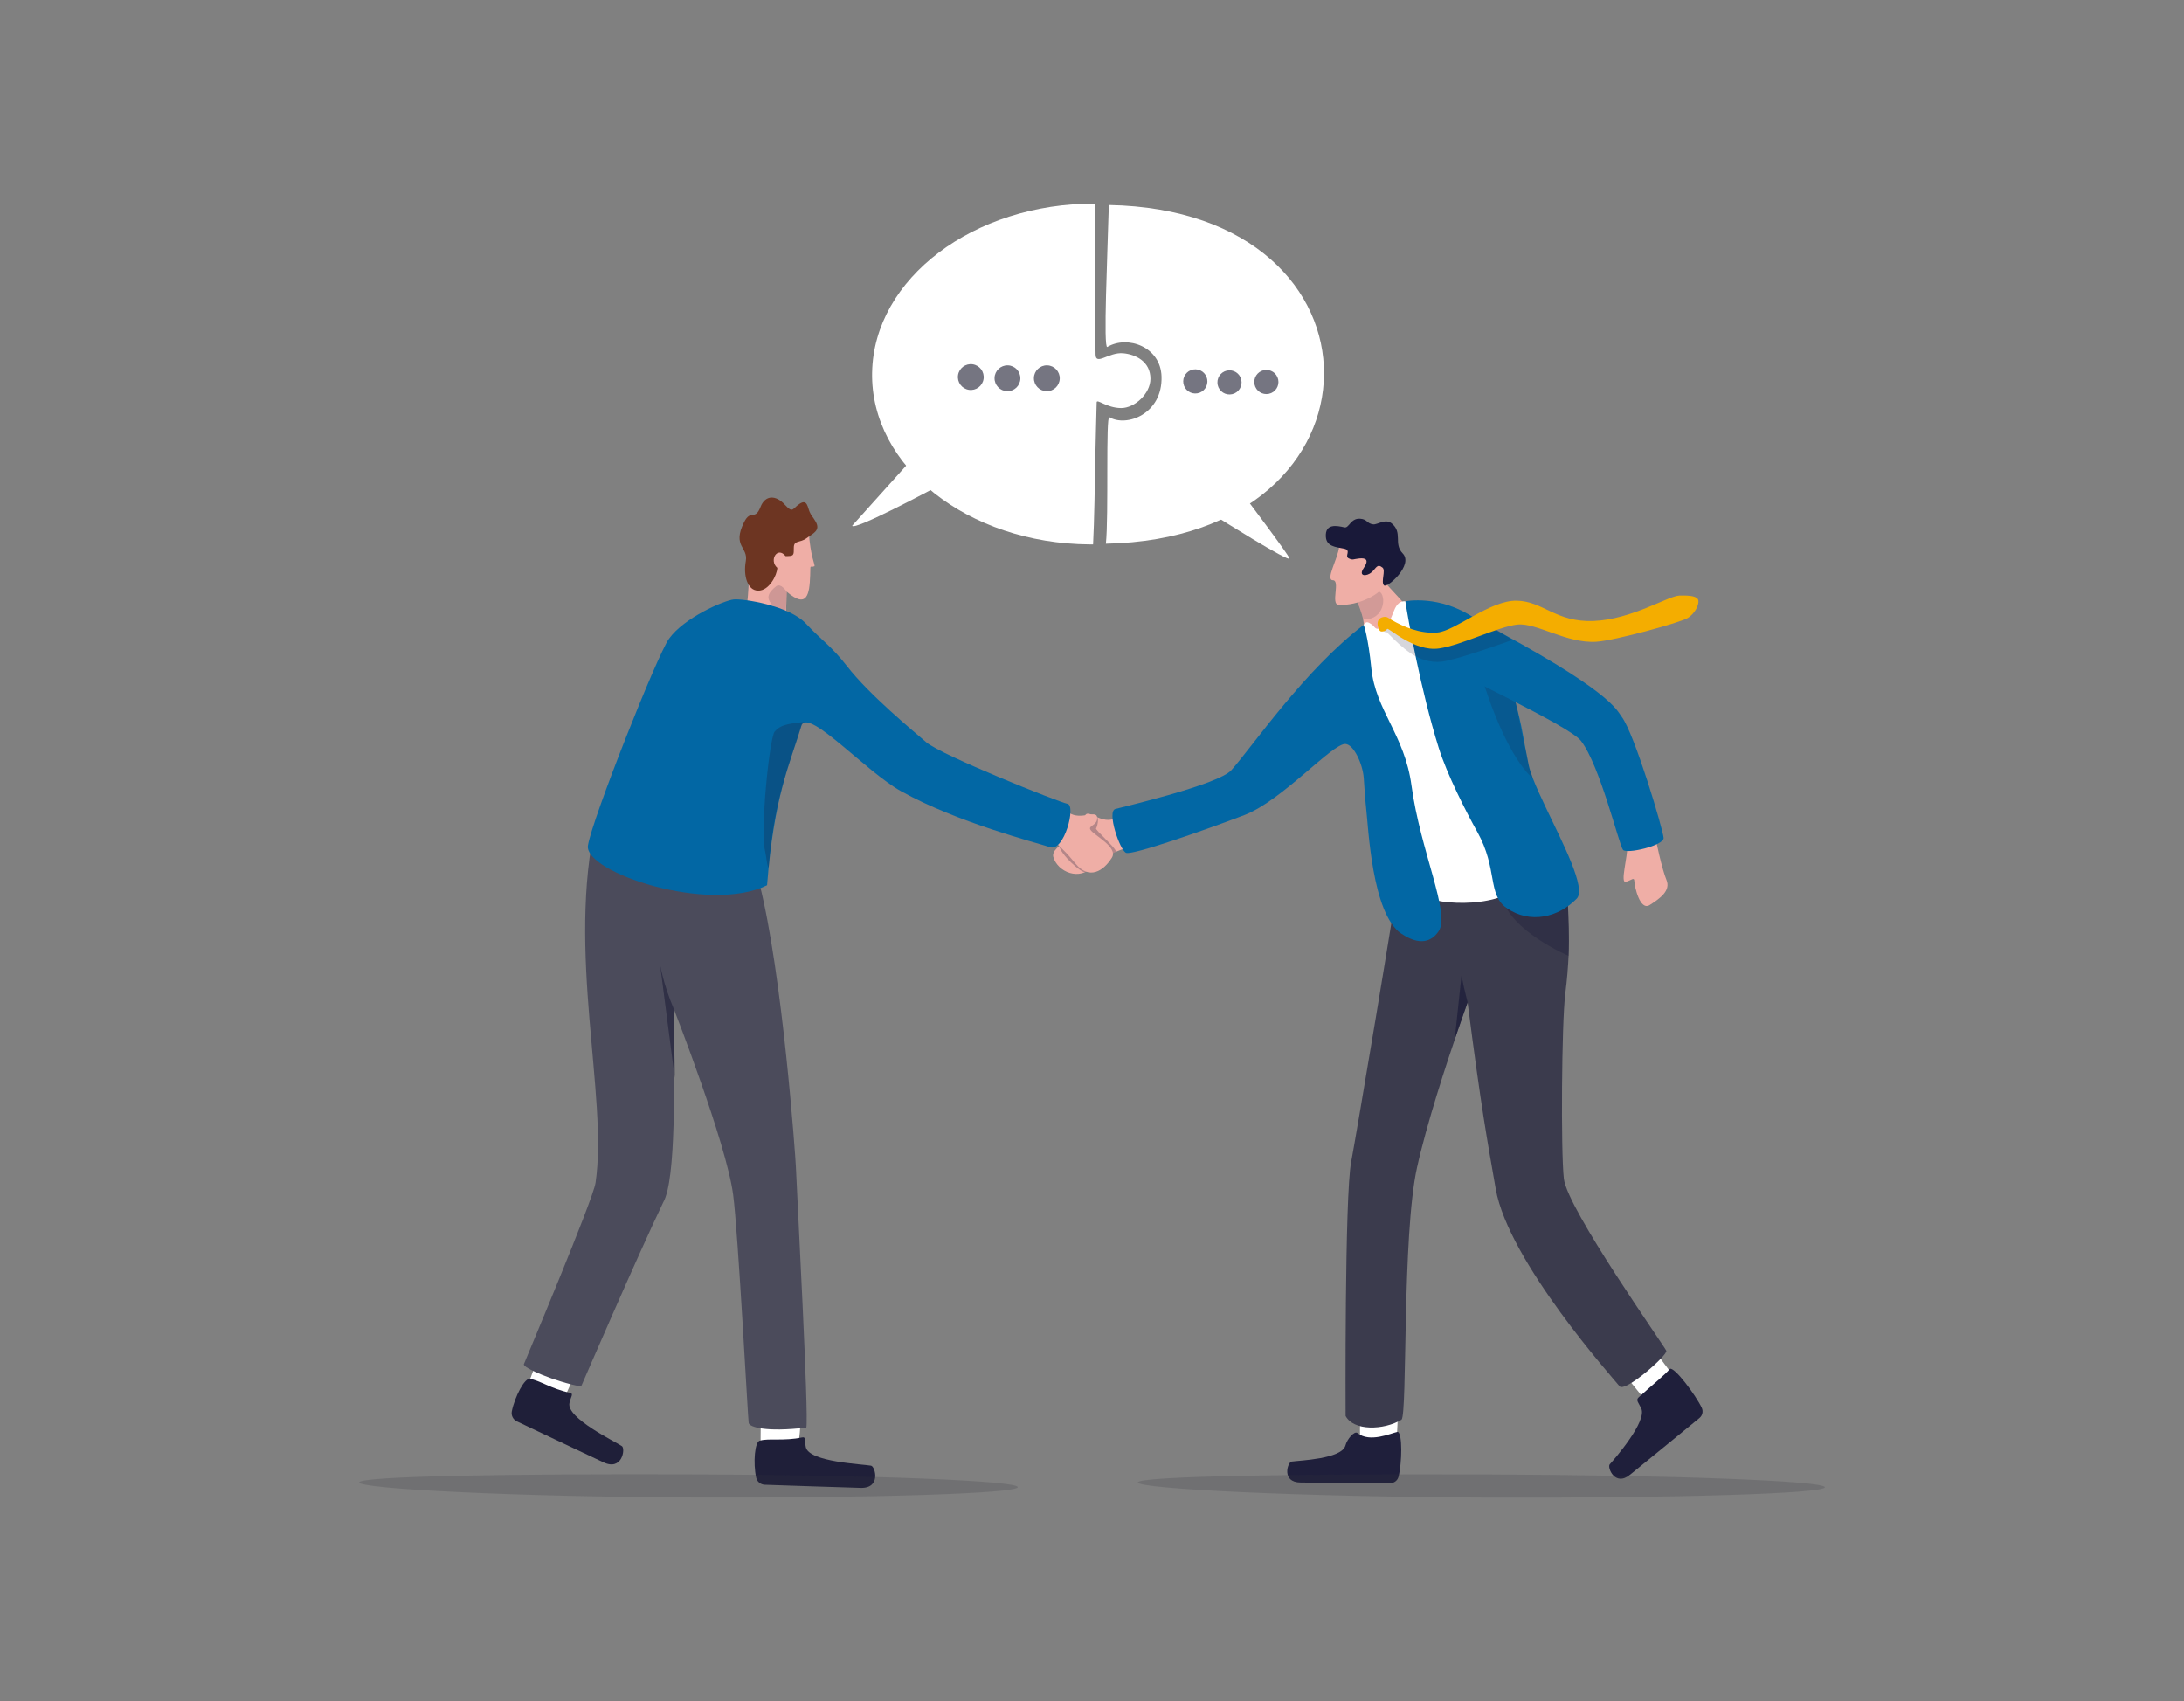 <?xml version="1.0" encoding="UTF-8"?>
<svg id="a" xmlns="http://www.w3.org/2000/svg" viewBox="0 0 1669 1300">
  <rect x="0" y="0" width="1669" height="1300" fill="#808080" stroke="none"/>
  <defs>
    <style>
      .cls-1 {
        fill: none;
      }

      .cls-2 {
        fill: #f4ad00;
      }

      .cls-3 {
        fill: #0267a4;
      }

      .cls-4 {
        fill: #efaea6;
      }

      .cls-5 {
        fill: #fff;
      }

      .cls-6 {
        fill: #6d3522;
      }

      .cls-7, .cls-8, .cls-9, .cls-10, .cls-11, .cls-12 {
        fill: #1f1f3b;
      }

      .cls-13, .cls-14, .cls-15, .cls-16 {
        fill: #1f1f39;
      }

      .cls-17 {
        fill: #191939;
      }

      .cls-18 {
        fill: #3b3b4d;
      }

      .cls-19 {
        fill: #3b3b4c;
      }

      .cls-20 {
        fill: #4b4b5b;
      }

      .cls-8 {
        opacity: .18;
      }

      .cls-8, .cls-21, .cls-14, .cls-15, .cls-9, .cls-10, .cls-11, .cls-16, .cls-12 {
        isolation: isolate;
      }

      .cls-21 {
        fill: #32323f;
        opacity: .2;
      }

      .cls-14 {
        opacity: .28;
      }

      .cls-15 {
        opacity: .16;
      }

      .cls-9 {
        opacity: .14;
      }

      .cls-10 {
        opacity: .79;
      }

      .cls-11 {
        opacity: .35;
      }

      .cls-16 {
        opacity: .62;
      }

      .cls-12 {
        opacity: .46;
      }

      .cls-22 {
        opacity: .7;
      }
    </style>
  </defs>
  <rect class="cls-1" width="1669" height="1300"/>
  <g>
    <path class="cls-4" d="M880.02,634.96c-6.66,2.33-6.52,8.81-13.95,11.11-12.71,3.93-25.19,9.42-30.68,15.75-10.17,11.71-27.2,4.51-30.44-6.94-2.53-8.95,22.54-17.56,26.43-20.9,3.1-2.67-4.45-4.6-2.29-10.5,2.16-5.9,11.44,5.8,21.67,2.43,8.89-2.92,20.87-2.9,24.95-2.82,4.09,.09,4.32,11.88,4.32,11.88Z"/>
    <path class="cls-12" d="M1074.12,736.42s0,.03-.02,.07c-.22-.15-.31-.21-.34-.24,.06,.01,.36,.17,.36,.17Z"/>
    <g>
      <path class="cls-5" d="M1039.67,1104.09c-.95-10.98,.13-38.75,.13-38.75l29.29-.75-2.02,41.7-19.49,13.06-7.91-15.26Z"/>
      <path class="cls-7" d="M1037.4,1095.05c-2.45-1.98-8.02,4.82-9.2,9.41-2.71,10.52-35.39,11.51-41.21,12.41-3.01,.46-8.01,15.9,6.94,16,12.92,.08,54.33,.48,68.47,.48,2.96,0,5.56-1.97,6.31-4.81,2.65-10.15,3.22-34.03-.73-34.41-5.33,1.17-21.24,8.48-30.57,.93Z"/>
      <g>
        <path class="cls-5" d="M1262.49,1075.53c-7.71-7.87-24.53-30-24.53-30l22.13-19.19,24.96,33.47-6.74,22.47-15.82-6.75Z"/>
        <path class="cls-7" d="M1252.21,1067.8c-2.33,2.12,.01,4.16,2.03,8.44,4.62,9.82-20.18,38.35-24.1,42.75-2.02,2.27,3.98,17.36,15.55,7.89,10-8.19,42.13-34.29,53.02-43.32,2.28-1.89,3.02-5.07,1.78-7.73-4.44-9.51-21.18-31.99-24.46-29.76-3.34,4.3-13.2,12.04-23.83,21.73Z"/>
      </g>
      <path class="cls-18" d="M1197.87,743.32c-.42,4.95-.97,10.35-1.71,16.25-2.75,22.13-3.45,120.19-1.07,141.14,2.64,23.25,77.07,128.21,78.29,131.48,1.22,3.27-31.71,32.22-35.72,27.13-4.01-5.09-84.95-95.21-94.64-150.83-6.49-37.25-10.85-59.86-21.49-142.52h0c-.13,.4-3.02,8.4-7.24,20.73-9.01,26.31-24.09,72.3-31.44,105.62-11.45,52-7.2,187.89-11.81,192.53-13.69,8.15-36.71,8.71-42.74-2.87,0,0-.83-168.01,4.28-194.27,3.46-17.85,32.99-192.87,39.67-239.9,0,0,122.22-26.23,125.5,16.92,.45,5.9,.54,11.11,.42,16.07-.17,6.7,.13,12.9,.4,19.7,.46,11.13,.89,23.82-.72,42.83Z"/>
      <path class="cls-10" d="M1121.54,765.96h0c-.13,.4-5.66,15.95-9.87,28.28l5.31-49.83s-.21,2.98,4.56,21.55Z"/>
      <path class="cls-11" d="M1198.71,730.38c-1.01-.24-44.33-19.26-50.43-43.68,0,0,36.71-1.09,49.76,.5,.46,11.13,1.14,36.91,.66,43.19Z"/>
    </g>
    <path class="cls-14" d="M809.49,646.21c.64,6.49,16.86,21.05,19.8,20.21,2.94-.84,5.01-7.57,5.01-7.57l-24.81-12.63Z"/>
    <path class="cls-14" d="M852.78,650.88c.58-2.57-16.14-16.78-15.17-17.89,.97-1.11,2.27-7.92,.84-8.3s-12,5.04-12,5.04c0,0,19.06,23.48,19.94,23.6,.88,.11,6.39-2.45,6.39-2.45Z"/>
    <path class="cls-4" d="M786.32,621.74c5.77,4.07,3.85,10.27,10.36,14.52,11.14,7.27,19.86,17.08,25.17,23.57,10.56,12.88,21.59,5.63,27.86-4.49,4.89-7.91-13.53-16.9-16.35-21.18-2.25-3.41,5.54-3.2,5.09-9.47-.46-6.27-12.59,2.43-21.51-3.62-7.75-5.25-19.27-8.52-23.22-9.56-3.95-1.05-7.4,10.23-7.4,10.23Z"/>
    <g>
      <path class="cls-4" d="M1243.72,645.48c.12,9.76-5.74,29.46-1.31,28.36,4.42-1.11,6.41-4.1,6.56-.29,.15,3.81,4.26,22.77,11.76,18,7.49-4.77,16.24-10.82,12.79-19.08-3.44-8.26-8.04-29.63-9.65-38.42-1.62-8.8-20.25,3.73-20.15,11.43Z"/>
      <g>
        <path class="cls-4" d="M1062.46,490.75l20.21-15.69c-4.03-10.52-24.08-27.91-29.53-36.59-5.98-9.52-22.44-13.82-22.44-13.82l1.09,24.64,1.22,1.61s9.07,17.28,9.24,26.77c.1,5.43,4.01,11.92,1.94,21.14-1.53,6.89,18.27-8.07,18.27-8.07Z"/>
        <path class="cls-9" d="M1034.74,454.69s5.65,11.2,6.96,18.61c16.8,.7,17.76-18.49,12.55-21.04-3.25-1.6-13.78-4.11-13.78-4.11l-5.74,6.55Z"/>
      </g>
      <path class="cls-5" d="M1073.95,459.47c-10.96-.54-7.94,17.3-18.12,20.53-5.37,1.7-4.73-1.05-7.92-3.07-1.96-1.25-3.87-2.71-5.78,.54-38.78,66.13,45.95,191.1,41.62,202.17-3.54,9.05,43.72,16.22,69.38,3.11,35.19-17.97,23.32-59.43,20.39-67.19-2.92-7.77-58.15-138.53-58.15-138.53,0,0-21.27-6.02-41.42-17.56Z"/>
      <path class="cls-3" d="M852.34,618.19c6.65-1.79,78.89-18.65,88.67-29.68,16.8-18.95,56.05-76.74,101.14-111.02,0,0,3.36,8.81,5.82,33.24,3.26,32.28,25.44,50.7,30.67,89.46,6.76,50.14,29.92,97.62,20.77,111.37-5.33,8.01-14.48,11.41-28.68,1.77-22.34-15.17-25.02-81.09-26.82-96.48-.7-5.99-1.11-14.19-1.77-22.63-.84-10.49-7.55-25.15-13.87-25.7-9.85-.86-48.37,43.25-77.3,54.31-28.76,10.99-85.55,30.9-90.42,28.86-4.88-2.04-14.86-31.7-8.2-33.49Z"/>
      <path class="cls-3" d="M1073.96,459.47c1.91,12.79,11.76,67.97,25.4,111.69,6.41,20.55,20.89,48.96,29.64,64.64,15.74,28.28,7.54,47.84,22.42,58.11,17.95,12.37,39.59,7.08,53.51-7.22,7.45-7.67-10.27-41.58-23.72-69.83h0c-3.82-8.04-7.3-15.62-9.76-22.01-1.49-3.87-2.62-7.31-3.21-10.14-.97-4.6-1.7-8.4-2.33-11.78h0c-.03-.19-.07-.37-.1-.55-.51-2.77-.97-5.25-1.4-7.65-1.16-6.42-2.28-12.26-4.58-21.52-.14-.56-.29-1.15-.44-1.74h0c-.38-1.49-.79-3.08-1.22-4.77-.79-2.98-1.68-6.29-2.71-10-5.62-20.19-17.65-46.82-28.82-54.43-26.57-18.1-52.66-12.81-52.66-12.81Z"/>
      <path class="cls-8" d="M1132.09,516.41s16.29,57.82,39.33,78.45c-1.49-3.87-2.62-7.31-3.21-10.14-.97-4.6-1.7-8.4-2.33-11.78h0c-.03-.19-.07-.37-.1-.55-.65-1.96-1.16-3.77-1.49-5.37-.97-4.59-1.7-8.4-2.33-11.78l-2.59-13.75h0s-.84-4.46-.84-4.46l-.38-.31-26.04-20.32Z"/>
      <g>
        <path class="cls-4" d="M1023.36,417.95c-.9,8.75-10.71,25.33-4.79,25.43,5.92,.11-1.92,18.49,4.37,18.83,15.25,.83,32.98-8.45,35.1-15.78,2.12-7.33,1.46-27.95,1.46-27.95l-36.14-.54Z"/>
        <path class="cls-17" d="M1038.9,426.71c-4.82,.46-4.99,1.6-8.33-.11-3.34-1.7,2.58-6.23-3.69-7.41s-13.16-1.71-13.67-8.93c-.74-10.44,8.45-8.62,14.12-7.29,3.65,.86,4.72-7.1,12.04-6.6,5.74,.4,5.01,3.74,10.11,4.32,3.08,.35,9.23-4.62,13.98-.79,8.81,7.11,1.17,15.45,8.48,22.99,8.51,8.79-11.97,26.73-14.26,24.46-2.67-2.65,1.52-11.49-1.19-13.64-4.09-3.24-4.68,.29-8.22,3.5-3.79,3.42-10.66,3.49-6.11-3.19,4.54-6.68,1.11-7.73-3.26-7.31Z"/>
      </g>
      <path class="cls-3" d="M1128.86,473.87c102.41,53.8,106.59,68.81,110.31,73.67,9.95,13,31.85,86.86,32.14,92.76,.29,5.9-28.46,12.51-31.06,9.07-3.05-4.03-17.61-64.65-32.14-83.32-9.06-11.64-98.75-52.7-108.03-59.69-9.27-6.99-14.66-38.86,1.29-39.3,15.96-.43,27.47,6.81,27.47,6.81Z"/>
      <path class="cls-8" d="M1059.23,483c.89-.86,14.76,17.35,29.76,21.47,4.14,1.14,8.47,1.66,12.78,1.13,12.61-1.56,54.01-16.61,54.01-16.61,0,0-15.78-9.66-21.1-14.7-10.72,5.67-27.2,17.97-33.85,18.44-4.93,.35-9.74-.18-14.32-1.25-8.6-2-16.31-5.92-22.26-9.46-3.03-1.8-4.05-5.21-7.22-4.76-4.2,.58,1.05,6.86,2.19,5.75Z"/>
      <path class="cls-2" d="M1052.77,477.29c-.26-1.9,.44-5.19,4.42-5.83,3-.48,3.48,.68,6.4,2.34,8.76,4.99,21.5,10.72,34.97,9.51,13.48-1.21,40.04-24.61,60.41-24.29,20.37,.32,29.86,16.66,58.93,15.49,29.07-1.17,56.94-19.18,65.54-19.42,8.6-.24,14,.57,14.46,3.91s-2.57,9.62-7.94,13.14c-5.36,3.51-56.07,17.35-70.01,18.25-22.77,1.47-45.87-14.74-60.41-13.14-14.54,1.6-42.92,15.84-59.85,18.27-18.88,2.71-38.48-16.02-39.55-14.95s-2.04,2.1-4.56,1.98c-1.72-.09-2.55-3.37-2.81-5.27Z"/>
    </g>
    <path class="cls-5" d="M610.63,1099.96c1.68-11.77,2.19-41.75,2.19-41.75l-31.22-2.55-.36,45.04,20.03,15.23,9.37-15.97Z"/>
    <path class="cls-13" d="M612.89,1098.41c3.3-.69,1.84,2.41,2.91,7.41,2.45,11.45,43.68,12.97,49.87,14.18,3.2,.62,7.88,17.49-8.1,16.95-13.81-.46-58.07-1.78-73.18-2.39-3.16-.13-5.86-2.36-6.53-5.46-2.4-11.06-1.15-28.08,3.08-28.32,6.44-1.86,18.18,.5,31.95-2.38Z"/>
    <g>
      <path class="cls-5" d="M431.23,1067.88c5.61-10.48,16.37-38.46,16.37-38.46l-28.44-13.16-15.78,42.18,13.58,21.2,14.28-11.77Z"/>
      <path class="cls-13" d="M435.41,1064.25c3.3,.68,.74,2.94-.26,7.96-2.29,11.48,34.94,29.29,40.14,32.87,2.69,1.84,.3,19.19-14.14,12.34-12.49-5.92-52.58-24.75-66.2-31.32-2.85-1.37-4.44-4.5-3.83-7.61,2.18-11.11,10.07-26.23,14.04-24.77,6.63,.85,16.48,7.69,30.25,10.53Z"/>
    </g>
    <path class="cls-20" d="M580.35,675.17c17.59,69.06,27.49,207.98,27.85,216.11,1.15,26.24,9.96,191.05,8,199.59-31.11,3.69-43.46-.45-44.06-3.47-.6-3.03-8.02-145.37-11.88-174.52-5.22-39.47-45.28-141.72-45.28-141.72,.19,56.95,1.8,129.93-8.1,147.54-19.13,39.64-62.82,140.81-62.82,140.81-19.23-3.46-44.78-14.26-43.72-17.06,1.06-2.79,52.87-125.65,54.77-138.58,9.75-66.36-22.4-176.27,.46-276.55,10.96-48.11,100.57,30.39,100.57,30.39l24.21,17.46Z"/>
    <path class="cls-16" d="M514.98,771.16c-.53,16.31,.74,33.62,.68,52.56l-11.31-87.14s2.41,15.23,10.63,34.59Z"/>
    <g>
      <path class="cls-4" d="M618,406.25c1.51,19.55,4.59,24.07,4.49,26.37-3.85,1.74-3.01-2.92-3.36,7.08-.52,14.53-2.39,25.74-17.83,12.51-.46,10.7-.62,14.47-.62,14.47l-7.03,19.46-26.77-6.63c8.48-16.65,2.41-72.51,14.36-82.11,11.95-9.6,36.34,3.13,36.78,8.85Z"/>
      <path class="cls-6" d="M594.01,433.92c-6.59-5.73,.03-16.79,6.32-8.97,6.61,.06,6.27-.63,6.31-6.51,.04-5.88,4.63-3.38,9.7-7.16,5.07-3.79,10.93-5.86,6.96-12.74-2.26-3.91-3.03-3.93-4.58-7.35s-1.73-9.92-7.43-6.37c-5.7,3.55-5.04,7.99-11.57,.79-6.53-7.2-14.83-7.75-18.54,1.76-4.29,10.99-7.39,1.31-12.57,11.67-9.3,18.58,3.29,18.87,1.33,29.72-1.96,10.84,1.07,22.45,9.4,22.59,8.33,.13,14.44-11.67,14.68-17.42Z"/>
      <path class="cls-15" d="M601.3,452.21c-4.2-5.78-6.76-5.33-8.19-4.2-12.91,10.24-1.03,13.5,2.44,21.43s5.13-5.82,5.13-5.82l.62-11.41Z"/>
    </g>
    <path class="cls-3" d="M560.66,458.07c7.2-.74,42.19,4.56,55.14,18.36,12.95,13.79,19.13,16.75,31.49,32.62,17.15,22.03,50.11,49.12,60.59,58.17,11.35,9.82,101.04,45.67,107.84,47.01s-2.52,36.69-13.14,33.18c-10.62-3.51-71.21-18.91-114.07-42.86-26.71-14.92-69.5-62.42-75.87-50.69-9.4,31.16-21.05,53.92-26.45,122.59-44.35,22-140.2-9.95-136.88-30.42,3.32-20.47,52.86-145.25,61.87-157.85,11.74-16.41,42.28-29.36,49.48-30.11Z"/>
    <path class="cls-14" d="M612.64,553.86c-8.22,27.3-21.1,55.99-25.21,108.98-1.34-.42-1.82-8.77-2.76-12.49-3.89-15.3,3.35-86.94,7.37-91.37,3.92-4.32,7.59-5.86,22.68-7.28-.88,.18-1.72,1.49-2.08,2.17Z"/>
  </g>
  <path class="cls-21" d="M274.47,1132.79c-.02,4.89,118.7,11,255.52,11.51,136.82,.51,247.75-3.03,247.77-7.91s-110.88-9.26-247.7-9.77c-136.82-.52-255.58,1.29-255.59,6.18Z"/>
  <path class="cls-21" d="M869.54,1132.81c-.02,4.89,123.82,11.02,266.54,11.55s258.43-2.99,258.45-7.87-115.66-9.28-258.38-9.81-266.59,1.25-266.61,6.13Z"/>
  <path class="cls-5" d="M846.21,265.12c15.39-9.15,40.79-.21,41.43,22.67,.8,28.58-26.73,38.79-39.85,31.01-2.92-1.73-.42,75.69-2.69,96.67,221.27-4.42,222.51-254.91,2.25-258.81-1.04,38.93-4.32,110.05-1.14,108.47Z"/>
  <path class="cls-5" d="M666.46,284.53c-1.37,71.91,73.04,130.77,166.21,131.47,.88,0,1.76,0,2.65,0,.46-8.85,.81-20.28,1.07-32.46,.07-3.66,.15-7.39,.21-11.13,.54-32.58,1.45-63.35,1.47-64.93,.06-3.08,7.48,4.25,18.63,4.33,10.39,.08,22.42-11.02,22.46-22.34,.05-13.29-11.49-18.75-21.02-19.54-10.88-.9-20.87,9.76-20.92,.89-.04-6.94-1.33-76.29-.3-115.24-92.83-.39-169.08,57.23-170.45,128.95Z"/>
  <path class="cls-5" d="M985.34,426.61c.91,3.99-56.62-32.32-56.62-32.32l21.98-15.5s34.02,45.04,34.65,47.82Z"/>
  <path class="cls-5" d="M651.25,401.7c.93,4.35,62.72-28.7,62.72-28.7l-19.25-19.66-43.47,48.36Z"/>
  <g class="cls-22">
    <circle class="cls-19" cx="967.75" cy="291.89" r="9.23" transform="translate(-36.41 407.65) rotate(-23.36)"/>
    <circle class="cls-19" cx="939.6" cy="292.13" r="9.23" transform="translate(-7.63 25.76) rotate(-1.56)"/>
    <path class="cls-19" d="M904.21,291.24c-.11,5.1,3.93,9.33,9.03,9.44,5.1,.11,9.33-3.93,9.44-9.03,.11-5.1-3.93-9.33-9.03-9.44-5.1-.11-9.33,3.93-9.44,9.03Z"/>
  </g>
  <g class="cls-22">
    <path class="cls-19" d="M790.11,288.75c-.16,5.45,4.12,10,9.57,10.17,5.45,.16,10-4.12,10.17-9.57,.16-5.45-4.12-10-9.57-10.17-5.46-.17-10.01,4.12-10.17,9.57Z"/>
    <path class="cls-19" d="M760.03,288.75c-.16,5.45,4.12,10,9.57,10.17,5.45,.16,10-4.12,10.17-9.57,.16-5.45-4.12-10-9.57-10.17-5.46-.16-10.01,4.12-10.17,9.57Z"/>
    <circle class="cls-19" cx="741.87" cy="288.12" r="9.87" transform="translate(348.24 979.81) rotate(-81.58)"/>
  </g>
</svg>